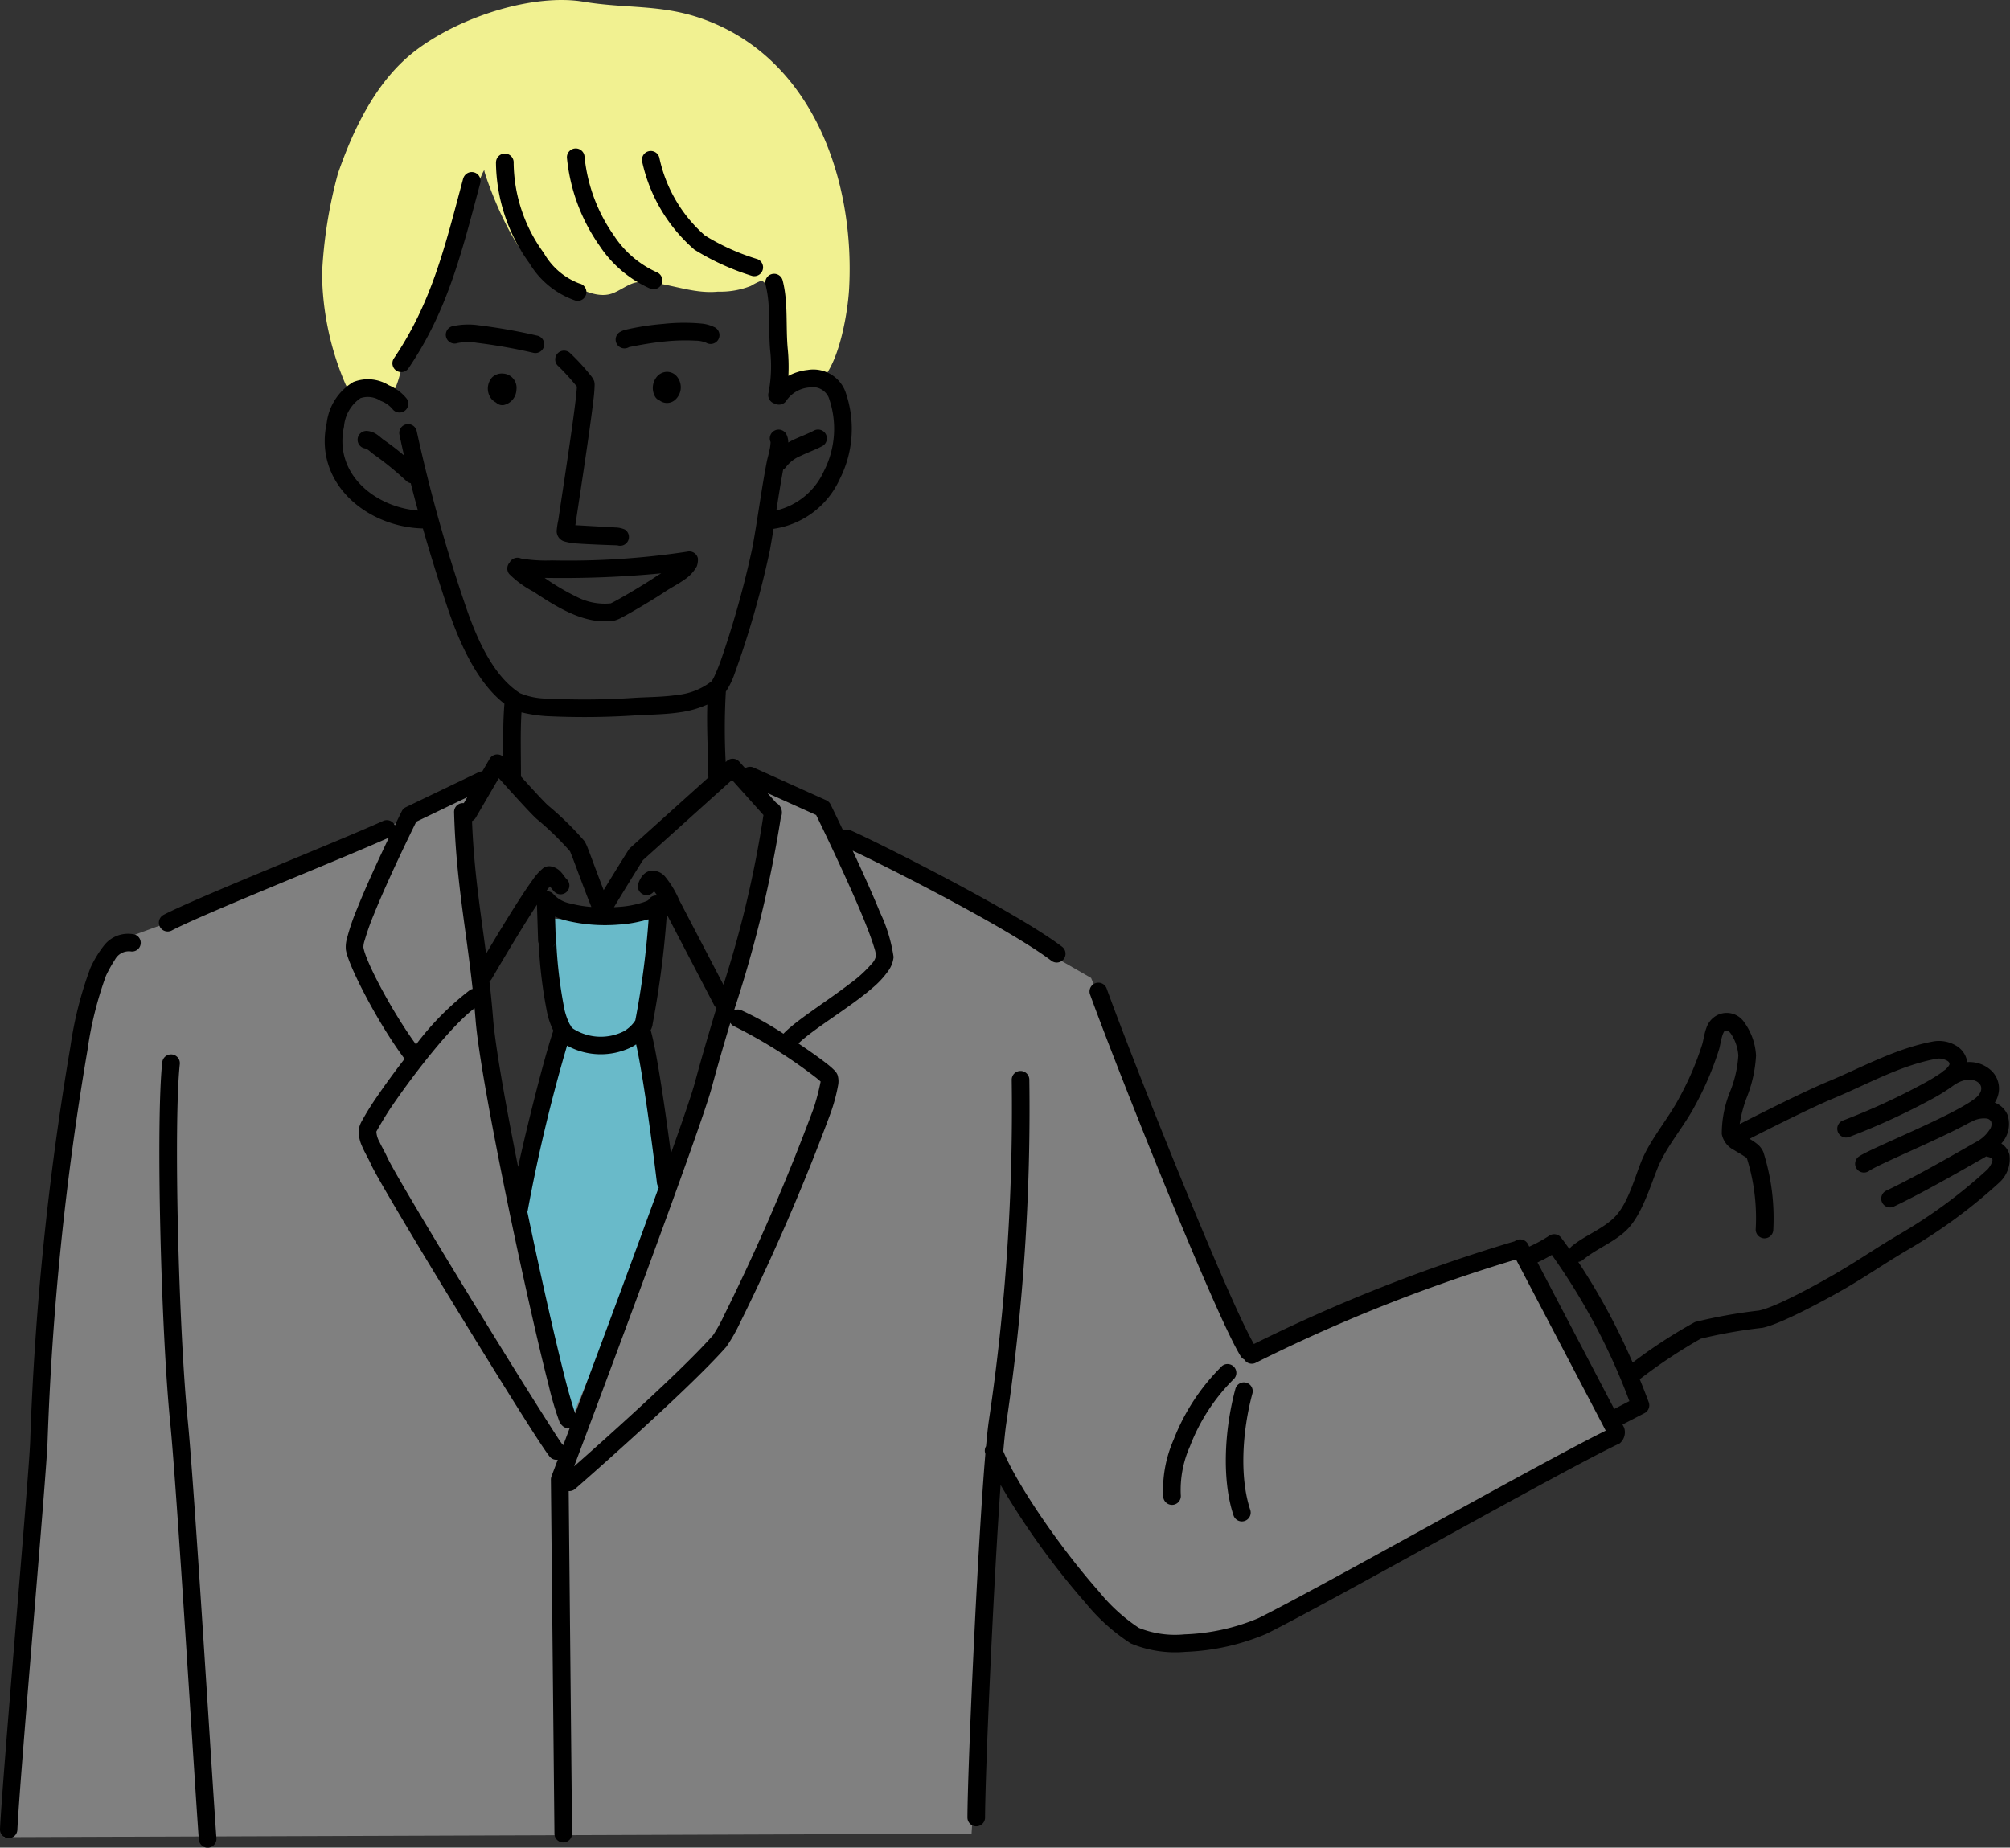 <svg xmlns="http://www.w3.org/2000/svg" width="159.703" height="146.835" viewBox="0 0 159.703 146.835">
  <rect x="0" y="0" width="159.703" height="146.835" fill="#333333" stroke="none"/>
  <g id="Group_93157" data-name="Group 93157" transform="translate(-297.297 -2729.165)">
    <g id="アートワーク_464" data-name="アートワーク 464" transform="translate(377.148 2802.583)">
      <g id="Group_92999" data-name="Group 92999" transform="translate(-79.852 -73.417)">
        <path id="Path_460409" data-name="Path 460409" d="M81.621.134c-3.836-.642-9.6,1.081-13.254,3.824-3.1,2.325-4.959,6.13-6.238,9.813a36.7,36.7,0,0,0-1.268,7.967A22.809,22.809,0,0,0,62.753,30.6c.2.385,3.3.824,3.64.6.545-.354.736-2.239,1.151-2.9C69.6,25.01,73.8,12.653,73.759,13.589c-.008.189,2.361,7.281,5.008,8.141,1.463.475,3.326,2.035,4.937,1.653.769-.182,1.537-.927,2.311-.964,2.1-.1,4.105.976,6.3.758a6.557,6.557,0,0,0,2.622-.458,5.115,5.115,0,0,1,.835-.417c.5.184.769,1.163.855,1.584.362,1.783.469,3.626.79,5.416.063.353-.005,1.365.43,1.584s1.559-.414,1.947-.619c.409-.217.7.013,1-.367,1.225-1.535,1.843-5.11,1.945-6.974.471-8.605-2.891-18.368-11.73-21.457C87.745.329,85.019.7,81.621.134Z" transform="translate(-35.271 0)" fill="#f1f191" fill-rule="evenodd"/>
        <path id="Path_460410" data-name="Path 460410" d="M100.267,173.7c-.168.169.63,8.147.751,8.555.03.3.077.376.119.636-.153.081.013.227-.079.611h0v0l-.007.028c-.728,3.222-1.776,6.37-2.483,9.6a38.6,38.6,0,0,0-1.237,4.14c.2,2.517,1.564,5.13,2.272,7.557a28.386,28.386,0,0,1,1.026,4.91,14.339,14.339,0,0,0,1.05,3.51,5.141,5.141,0,0,0,1.435-1.747c.278-.749.473-1.6.721-2.2,1.193-2.888,2.312-5.805,3.407-8.734.569-1.522,1.912-4.339,2.035-5.952.018-.241-1.884-9.534-1.965-10.011-.029-.715-.018-1.44.018-2.163l.005-.026c.009-.052.682-3.446.832-4.025a38.111,38.111,0,0,0,.3-4.589c-.045-.019-1.812.147-2.4.2-1.011.086-5.782-.318-5.8-.3Z" transform="translate(-56.431 -100.712)" fill="#69bac9" fill-rule="evenodd"/>
        <path id="Path_460411" data-name="Path 460411" d="M.724,231.544l76.892-.271,1.822-29.587s7.509,12.011,11.79,14,18.947-5.6,18.947-5.6l18.5-10.285-7.827-14.934L99.677,193.4,87.113,163.262,67.192,151.8l-1.141-2.233-5.385-2.022,1.168,2.817-3.452,15.819-5.7,15.83-7.205,17.081-4.144-17.731-2.646-15.769-1.464-14.873L38.2,148.5l-6.122,2.383-18.3,7.97-3.787,1.39s-1.317.919-2.647,4.49c-2.464,6.62-3.016,20.39-3.016,20.39l-.371,16.416-3.234,30Z" transform="translate(-0.42 -85.544)" fill="gray" fill-rule="evenodd"/>
        <path id="Path_460412" data-name="Path 460412" d="M12.891,100.692c-.51,4.8-.1,21.269.633,28.626.532,5.336,1.887,27.792,2.274,33.141a.7.7,0,0,0,1.4-.1c-.387-5.355-1.745-27.837-2.277-33.178-.726-7.283-1.138-23.589-.634-28.339a.7.7,0,1,0-1.393-.148ZM61.58,48.356a.7.7,0,0,0,.917-.266A2.434,2.434,0,0,1,64.3,47.065a1.384,1.384,0,0,1,1.546.8,7.377,7.377,0,0,1-.379,5.843,5.576,5.576,0,0,1-3.781,3.13c.17-1.087.34-2.173.54-3.241a.7.7,0,0,0,.224-.208A2.822,2.822,0,0,1,63.62,52.5c.568-.274,1.177-.489,1.709-.771a.7.7,0,1,0-.658-1.237c-.516.274-1.11.48-1.662.748q-.194.093-.38.2a1.36,1.36,0,0,0-.181-.713.7.7,0,0,0-1.22.678,4.254,4.254,0,0,1-.046.44c-.077.421-.205.864-.24,1.037-.444,2.256-.735,4.607-1.154,6.88a76.108,76.108,0,0,1-2.429,8.75,15.727,15.727,0,0,1-.63,1.575c-.064.132-.165.291-.182.319A5.277,5.277,0,0,1,53.814,71.5c-1.121.169-2.291.165-3.342.226a59.609,59.609,0,0,1-6.967.065,5.717,5.717,0,0,1-2.18-.427c-2.315-1.464-3.634-4.834-4.452-7.292A124.143,124.143,0,0,1,33.11,50.534a.7.7,0,0,0-1.371.29q.175.827.363,1.647a17.864,17.864,0,0,0-1.565-1.208c-.176-.119-.374-.316-.587-.458a1.556,1.556,0,0,0-.8-.286.7.7,0,0,0-.069,1.4c.023.014.172.106.248.168.15.123.294.249.425.337a24.231,24.231,0,0,1,2.542,2.083.7.7,0,0,0,.34.167q.275,1.09.571,2.172c-3.444-.282-6.686-2.931-5.874-6.665a3.04,3.04,0,0,1,1.314-2.268,1.834,1.834,0,0,1,1.6.217,2.282,2.282,0,0,1,.925.632.7.7,0,0,0,1.143-.809,3.615,3.615,0,0,0-1.425-1.067,3.143,3.143,0,0,0-2.82-.251,4.407,4.407,0,0,0-2.109,3.249c-1.038,4.778,3.16,8.247,7.579,8.384H33.6c.6,2.088,1.248,4.163,1.941,6.244.848,2.548,2.262,5.929,4.539,7.687-.113,1.364-.105,2.807-.094,4.215a.7.7,0,0,0-1.081.162l-.587,1.008a.7.7,0,0,0-.311.069l-5.757,2.767a.7.7,0,0,0-.324.319s-.217.435-.554,1.131l0-.009a.7.7,0,0,0-.927-.348C26.74,83.191,15.589,87.619,13,88.978a.7.7,0,1,0,.652,1.24c2.547-1.34,13.452-5.669,17.251-7.38-.764,1.6-1.8,3.826-2.521,5.633a17.659,17.659,0,0,0-.836,2.467,2.434,2.434,0,0,0-.065.806c.173,1.236,2.565,5.88,4.667,8.678-.807,1.041-1.556,2.073-2.156,2.952a22.177,22.177,0,0,0-1.249,2,2.1,2.1,0,0,0-.229.618,2.723,2.723,0,0,0,.235,1.333c.21.515.533,1.034.707,1.435.669,1.538,8.929,15.083,12.534,20.749.948,1.49,1.6,2.454,1.738,2.582a.7.7,0,0,0,.589.186l-.5,1.328a.7.7,0,0,0-.045.254L44.054,162a.7.7,0,0,0,1.4-.014l-.268-27.216a.7.7,0,0,0,.513-.171s8.955-7.812,12.015-11.3a12.843,12.843,0,0,0,1.067-1.862,173.525,173.525,0,0,0,7.185-16.62,13.8,13.8,0,0,0,.633-2.336,1.692,1.692,0,0,0-.051-.782,1.085,1.085,0,0,0-.223-.34,6.035,6.035,0,0,0-.631-.553c-.536-.423-1.352-1-2.253-1.607,1.225-1.19,4.136-2.889,5.887-4.42A7.074,7.074,0,0,0,70.6,93.4,2.263,2.263,0,0,0,71,92.33a12.355,12.355,0,0,0-1.074-3.542c-.628-1.538-1.448-3.35-2.176-4.912C70.781,85.3,80.21,90.1,83.538,92.625a.7.7,0,1,0,.848-1.115c-3.736-2.838-15.017-8.485-16.807-9.25a.7.7,0,0,0-.586.017c-.588-1.235-1-2.075-1-2.075a.7.7,0,0,0-.34-.329l-5.771-2.6a.7.7,0,0,0-.673.053l-.467-.522a.7.7,0,0,0-.991-.053l-.092.083a51.127,51.127,0,0,1,.014-5.6,6.237,6.237,0,0,0,.613-1.2,73.553,73.553,0,0,0,2.883-10.019c.1-.568.2-1.141.294-1.716a6.862,6.862,0,0,0,5.264-3.961,8.816,8.816,0,0,0,.427-6.985,2.726,2.726,0,0,0-2.988-1.678,4.127,4.127,0,0,0-1.524.472,14.562,14.562,0,0,0-.046-2.09c-.179-1.814.047-3.715-.41-5.5a.7.7,0,0,0-1.358.348c.439,1.712.2,3.541.373,5.285a11.092,11.092,0,0,1-.143,3.319.7.7,0,0,0,.518.844l.006,0ZM10.592,90.515a2.422,2.422,0,0,0-2.3.864,8.813,8.813,0,0,0-1.1,1.8,30.035,30.035,0,0,0-1.6,6.3A234.512,234.512,0,0,0,2.4,130.79c-.09,2.7-2.16,26.1-2.4,30.853a.691.691,0,0,0,1.38.07c.24-4.758,2.312-28.178,2.4-30.877a233.015,233.015,0,0,1,3.172-31.11,29.007,29.007,0,0,1,1.471-5.911,10.789,10.789,0,0,1,.717-1.283,1.25,1.25,0,0,1,1.253-.649.691.691,0,1,0,.2-1.368Zm88.283,33.817a.7.7,0,0,0,.889.25,129.109,129.109,0,0,1,20.692-8.218l7.127,13.605c-5.213,2.568-22.743,12.5-27.6,14.905a16.583,16.583,0,0,1-5.859,1.283,7.727,7.727,0,0,1-3.639-.516,14.013,14.013,0,0,1-3.189-2.913c-2.934-3.3-6.425-8.34-7.579-11.124.08-.911.158-1.652.231-2.172a169.584,169.584,0,0,0,1.838-27.347.7.7,0,0,0-1.4-.005,168.438,168.438,0,0,1-1.825,27.157c-.068.48-.139,1.149-.213,1.966h0a.7.7,0,0,0-.055.606l0,.005c-.635,7.507-1.411,25.022-1.424,28.9a.7.7,0,0,0,1.4,0c.012-3.5.647-18.173,1.235-26.428a61.086,61.086,0,0,0,6.743,9.365,15.376,15.376,0,0,0,3.6,3.229,9.152,9.152,0,0,0,4.339.669,18.13,18.13,0,0,0,6.42-1.427c5.028-2.489,23.642-13.05,28.089-15.141a1.158,1.158,0,0,0,.35-1.251l-.13-.248,1.751-.906a.7.7,0,0,0,.334-.867q-.342-.916-.713-1.826a41.028,41.028,0,0,1,4.845-3.222,39.026,39.026,0,0,1,4.895-.863c1.742-.346,6.376-3,6.777-3.24,2-1.188,2.815-1.8,4.827-2.989a41.883,41.883,0,0,0,7.242-5.336,2.527,2.527,0,0,0,.79-2.174,1.494,1.494,0,0,0-.648-.91,2.275,2.275,0,0,0,.481-2.3,1.8,1.8,0,0,0-1-.949,2.144,2.144,0,0,0,.327-.947,1.968,1.968,0,0,0-.628-1.62,2.548,2.548,0,0,0-1.9-.652,1.522,1.522,0,0,0-.054-.289,1.8,1.8,0,0,0-.806-1.011,2.66,2.66,0,0,0-1.819-.345c-3,.553-5.651,2.059-8.467,3.229-1.873.778-5.625,2.677-6.921,3.339a10.439,10.439,0,0,1,.556-2.1,10.592,10.592,0,0,0,.742-3.344,4.96,4.96,0,0,0-.937-2.644,1.672,1.672,0,0,0-2.169-.554,1.756,1.756,0,0,0-.839,1.005c-.163.43-.227.955-.33,1.3a23.411,23.411,0,0,1-1.809,4.221c-.9,1.719-2.33,3.329-3.047,5.123-.531,1.329-1.062,3.323-2.088,4.37-.956.975-2.385,1.466-3.432,2.34a.7.7,0,0,0-.173.216q-.323-.454-.658-.9a.7.7,0,0,0-.94-.169,10.893,10.893,0,0,1-1.6.876l-.1-.2a.7.7,0,0,0-1.06-.221c-.021,0-.042.01-.062.016a129.327,129.327,0,0,0-20.653,8.144c-2.127-3.689-9.554-22.317-11.7-28.252a.7.7,0,0,0-1.318.477c2.221,6.132,10.036,25.671,11.974,28.753a.7.7,0,0,0,.294.261Zm-.716,2.318c-.884,3.27-1.082,7.257-.15,10.053a.7.7,0,0,0,1.329-.443c-.857-2.571-.64-6.237.173-9.244a.7.7,0,0,0-1.353-.366Zm-1.086-1.793a16.625,16.625,0,0,0-3.823,5.832,9.933,9.933,0,0,0-.824,4.558.7.7,0,0,0,1.392-.161,8.509,8.509,0,0,1,.735-3.881A15.105,15.105,0,0,1,98,125.9a.7.7,0,1,0-.931-1.047Zm-39.047-27.3c-.495,1.655-.991,3.349-1.467,5.12-.908,3.378-8.884,24.653-10.943,30.13,2.279-2.01,8.588-7.631,11.046-10.431a12.059,12.059,0,0,0,.87-1.571,171.471,171.471,0,0,0,7.109-16.437,18.035,18.035,0,0,0,.563-2.142c-.092-.084-.235-.209-.375-.319a39.809,39.809,0,0,0-6.461-4.058.7.7,0,0,1-.341-.292ZM37.705,96.4c-1.9,1.434-4.847,5.262-6.551,7.759-.631.926-1.187,1.93-1.249,2.043a1.808,1.808,0,0,0,.243.81c.2.429.451.847.6,1.183.663,1.524,8.859,14.941,12.431,20.556.846,1.33,1.4,2.207,1.524,2.321a.668.668,0,0,1,.05.054c.155-.411.325-.866.51-1.358a.7.7,0,0,1-.434-.079,1,1,0,0,1-.4-.489,24.889,24.889,0,0,1-.825-2.794c-1.765-6.868-5.419-24.1-5.816-29.082q-.038-.47-.079-.924Zm12.837,2.87a2.823,2.823,0,0,1-.38.227,5.535,5.535,0,0,1-5.105-.13,130.256,130.256,0,0,0-3.111,13.023.708.708,0,0,1-.047.183c1.088,5.215,2.266,10.4,3.058,13.485.32,1.246.66,2.3.742,2.544l.042-.111q1.764-4.711,3.511-9.429,1.554-4.2,3.083-8.41l.006-.017a.7.7,0,0,1-.143-.347s-.932-7.806-1.654-11.017Zm77.721,28.974,1.2-.622A50.649,50.649,0,0,0,123.3,116a12.02,12.02,0,0,1-1.14.6l6.1,11.652Zm10.752-21.464a5,5,0,0,1,.592.4,1.679,1.679,0,0,1,.5.647,17.369,17.369,0,0,1,.791,6.156.7.7,0,0,1-1.4,0,15.884,15.884,0,0,0-.689-5.632c-.037-.091-.157-.142-.271-.218-.243-.163-.53-.316-.78-.475a1.8,1.8,0,0,1-.953-1.256,8.874,8.874,0,0,1,.646-3.344,9.194,9.194,0,0,0,.669-2.892,3.524,3.524,0,0,0-.45-1.512c-.161-.278-.338-.578-.644-.43-.044.021-.061.071-.085.118a1.582,1.582,0,0,0-.108.285c-.107.365-.161.764-.244,1.043a24.8,24.8,0,0,1-1.911,4.473c-.881,1.677-2.288,3.241-2.987,4.991-.591,1.479-1.247,3.666-2.388,4.831-.988,1.008-2.453,1.532-3.534,2.435a.7.7,0,0,1-.371.158,51.132,51.132,0,0,1,4.325,8,40.452,40.452,0,0,1,4.949-3.222,40.494,40.494,0,0,1,5.077-.912c1.632-.325,5.959-2.848,6.335-3.071,2-1.189,2.816-1.8,4.829-2.99a40.273,40.273,0,0,0,6.957-5.113,1.682,1.682,0,0,0,.395-.6c.034-.1.074-.2.023-.276s-.19-.132-.372-.171a.725.725,0,0,1-.1-.031l-.15.089c-2.192,1.25-4.908,2.811-7.193,3.9a.7.7,0,1,1-.6-1.265c2.256-1.074,4.937-2.617,7.1-3.85a2.866,2.866,0,0,0,1.14-1.039.7.7,0,0,0,.095-.6.47.47,0,0,0-.376-.245,1.987,1.987,0,0,0-1.2.265.706.706,0,0,1-.12.047c-2.582,1.421-7.212,3.3-8.012,3.859a.7.7,0,1,1-.8-1.151c.962-.668,7.5-3.252,9.25-4.63.52-.411.6-.9.287-1.2-.4-.384-1.176-.4-1.993.162l-.019.013a14.5,14.5,0,0,1-1.621,1.029,54.323,54.323,0,0,1-6.71,3.086.7.7,0,0,1-.427-1.335,52.452,52.452,0,0,0,6.453-2.974,14.527,14.527,0,0,0,1.4-.863.7.7,0,0,1,.128-.113l.1-.066a1.661,1.661,0,0,0,.228-.231c.081-.1.137-.189.119-.274-.035-.164-.224-.249-.411-.315a1.224,1.224,0,0,0-.616-.057c-2.907.535-5.459,2.014-8.183,3.145-1.778.738-5.272,2.5-6.671,3.215ZM42.672,88.161c-1.523,2.318-3.6,5.9-3.6,5.9a.7.7,0,0,1-.182.206c.107.938.205,1.916.288,2.953.174,2.191.986,6.772,1.988,11.788.79-3.6,2.115-8.815,2.8-10.828a6.545,6.545,0,0,1-.458-1.259,36.056,36.056,0,0,1-.7-5.658.688.688,0,0,1-.053-.246l-.091-2.854Zm10.309.791a75,75,0,0,1-1.127,8.7.7.7,0,0,1-.05.228.692.692,0,0,1-.109.247c.523,1.83,1.23,6.879,1.615,9.811.955-2.681,1.662-4.75,1.9-5.621.555-2.066,1.139-4.026,1.716-5.944a.69.69,0,0,1-.187-.226l-3.754-7.2ZM37.126,79.629l-4.05,1.946c-.458.927-2.286,4.664-3.389,7.416a19.353,19.353,0,0,0-.713,2.018,1.77,1.77,0,0,0-.1.539c.155,1.106,2.278,5.121,4.182,7.736a22.462,22.462,0,0,1,4.281-4.329.694.694,0,0,1,.216-.089c-.533-4.909-1.327-8.681-1.473-14.049a.7.7,0,0,1,.771-.716l.276-.474ZM44.1,89.118l.055,1.711a1.1,1.1,0,0,1,.04.186,36.083,36.083,0,0,0,.669,5.55,5.345,5.345,0,0,0,.361,1.023c.016.032.032.064.048.094a.7.7,0,0,1,.1.165.673.673,0,0,0,.179.186,4.086,4.086,0,0,0,3.991.209,2.7,2.7,0,0,0,.936-.876,69.022,69.022,0,0,0,1.058-8.054,9.7,9.7,0,0,1-2.358.437,13.264,13.264,0,0,1-4.2-.319,5.834,5.834,0,0,1-.88-.312ZM60.979,79.3l.686.766a.892.892,0,0,1,.378,1.161,97.135,97.135,0,0,1-3.721,15.344.7.7,0,0,1,.566-.02,25.021,25.021,0,0,1,3.36,1.873c1-1.055,3.433-2.559,5.3-3.994a10.189,10.189,0,0,0,1.73-1.582,1.231,1.231,0,0,0,.322-.607,2.472,2.472,0,0,0-.142-.664c-.173-.589-.469-1.378-.83-2.262-1.257-3.075-3.288-7.262-3.781-8.271L60.979,79.3Zm-.325,1.738-2.491-2.782-7.079,6.374c-.226.359-1.169,1.862-2.3,3.739l.3-.019a7.994,7.994,0,0,0,2.041-.376c.195-.072.359-.118.423-.216a.7.7,0,0,1,.648-.316l.02,0a3.526,3.526,0,0,0-.25-.347.7.7,0,0,1-1.245-.618c.25-.728.664-.958,1-1.008a1.324,1.324,0,0,1,1.122.466,7.692,7.692,0,0,1,1.127,1.87l3.512,6.733a86.277,86.277,0,0,0,3.181-13.5ZM46.987,88.347c-.668-1.654-1.445-3.842-1.687-4.4l-.011-.023a23.422,23.422,0,0,0-2.646-2.569c-.427-.371-2.081-2.2-3.011-3.241l-1.827,3.135a.7.7,0,0,1-.3.278c.155,3.96.662,7.072,1.117,10.539.983-1.659,2.691-4.487,3.7-5.869a4.306,4.306,0,0,1,.854-.945.819.819,0,0,1,.535-.138,1.385,1.385,0,0,1,.857.456c.176.184.316.433.46.572a.7.7,0,1,1-.974,1.007,4,4,0,0,1-.357-.437c-.079.1-.167.205-.244.311L43.4,87.1a.7.7,0,0,1,.615.281,2.458,2.458,0,0,0,1.339.7,9.165,9.165,0,0,0,1.635.269Zm-2.909,2.98a.7.7,0,0,1-.083.121.685.685,0,0,1-.1.1.638.638,0,0,0,.188-.22ZM56.2,72.265a8.042,8.042,0,0,1-2.18.616c-1.164.175-2.379.176-3.47.239a61.5,61.5,0,0,1-7.155.063,11.361,11.361,0,0,1-1.96-.3c-.1,1.658-.038,3.408-.041,5.048,0,.017,0,.034,0,.05.856.95,1.855,2.043,2.169,2.316a24.483,24.483,0,0,1,2.869,2.812,3.2,3.2,0,0,1,.272.571c.262.667.764,2.052,1.261,3.332,1.128-1.854,1.985-3.211,1.985-3.211a.688.688,0,0,1,.124-.147l6.222-5.6a.7.7,0,0,1-.029-.2c0-1.729-.129-3.752-.065-5.589ZM40.484,60.988a.7.7,0,0,0-.025.9,7.841,7.841,0,0,0,1.922,1.4c1.848,1.226,4.118,2.682,6.429,2.308a2.667,2.667,0,0,0,.605-.252c.824-.434,2.65-1.523,3.48-2.085.381-.258.99-.564,1.493-.926a3.006,3.006,0,0,0,.978-1.057,1.578,1.578,0,0,0,.086-.633.7.7,0,0,0-.836-.531,62.706,62.706,0,0,1-10.761.7,11.746,11.746,0,0,1-2.461-.155.7.7,0,0,0-.909.336Zm12.054.847a82.007,82.007,0,0,1-9.27.362,18.741,18.741,0,0,0,2.593,1.526,4.817,4.817,0,0,0,2.667.5l.013-.006c.582-.27,2.676-1.513,3.568-2.117.123-.083.27-.171.429-.265Zm-6.7-14.841c-.012.184-.039.544-.082.916-.312,2.706-1.294,8.925-1.392,9.682a5.989,5.989,0,0,0-.134.884.9.9,0,0,0,.195.554.893.893,0,0,0,.361.254,4.563,4.563,0,0,0,1.129.186c1.038.076,2.97.136,3.138.141a.7.7,0,0,0,.588-1.26,1.988,1.988,0,0,0-.756-.161c-.679-.04-2.4-.137-3.173-.181.02-.105.037-.2.042-.237.1-.758,1.082-6.99,1.394-9.7a11.664,11.664,0,0,0,.1-1.224,1.1,1.1,0,0,0-.041-.294,1.745,1.745,0,0,0-.265-.431,17.189,17.189,0,0,0-1.683-1.827.7.7,0,0,0-.887,1.085,19.171,19.171,0,0,1,1.466,1.616Zm-6.42,1.274a.7.7,0,0,0,.617.192,1.293,1.293,0,0,0,1-1.226,1.127,1.127,0,0,0-1.048-1.271,1.113,1.113,0,0,0-.894.309,1.333,1.333,0,0,0-.04,1.712,1.272,1.272,0,0,0,.368.284Zm12.99-.17a.969.969,0,0,0,1.227-.043,1.331,1.331,0,0,0,.214-1.772,1.019,1.019,0,0,0-.92-.457,1.089,1.089,0,0,0-.779.438,1.4,1.4,0,0,0-.083,1.559.7.7,0,0,0,.342.274ZM36.8,30.468c-1.474,5.521-2.515,9.871-5.5,14.283a.7.7,0,0,0,1.16.785c3.078-4.545,4.178-9.018,5.7-14.707a.7.7,0,0,0-1.354-.361Zm5.881,12.478a44.741,44.741,0,0,0-4.645-.822,5.7,5.7,0,0,0-2.149.092.7.7,0,1,0,.471,1.319,4.337,4.337,0,0,1,1.544-.018,42.944,42.944,0,0,1,4.5.8.7.7,0,1,0,.277-1.373Zm7.284.915c.093-.02,1.593-.335,2.831-.45a15.667,15.667,0,0,1,2.474-.066,2.227,2.227,0,0,1,.846.168.7.7,0,0,0,.7-1.214,2.957,2.957,0,0,0-1.045-.309,15.123,15.123,0,0,0-3.1.027,20.646,20.646,0,0,0-2.98.464,1.6,1.6,0,0,0-.469.2.7.7,0,0,0,.747,1.183ZM39.407,29.129a13.817,13.817,0,0,0,2.656,8.058,6.847,6.847,0,0,0,3.7,2.988.7.7,0,1,0,.259-1.377,5.457,5.457,0,0,1-2.809-2.417,12.3,12.3,0,0,1-2.4-7.151.7.7,0,0,0-1.4-.1Zm5.639-.32a14.6,14.6,0,0,0,2.582,6.978,9.376,9.376,0,0,0,4.037,3.422.7.7,0,1,0,.521-1.3,7.968,7.968,0,0,1-3.41-2.926,13.115,13.115,0,0,1-2.33-6.253.7.7,0,0,0-1.4.08Zm5.977.31a12.893,12.893,0,0,0,4.152,6.993A19.746,19.746,0,0,0,59.758,38.2.7.7,0,0,0,60.1,36.84a17.6,17.6,0,0,1-4.089-1.853,11.332,11.332,0,0,1-3.618-6.163.7.7,0,0,0-1.37.294Z" transform="translate(0 -16.274)" fill-rule="evenodd"/>
      </g>
    </g>
  </g>
</svg>
